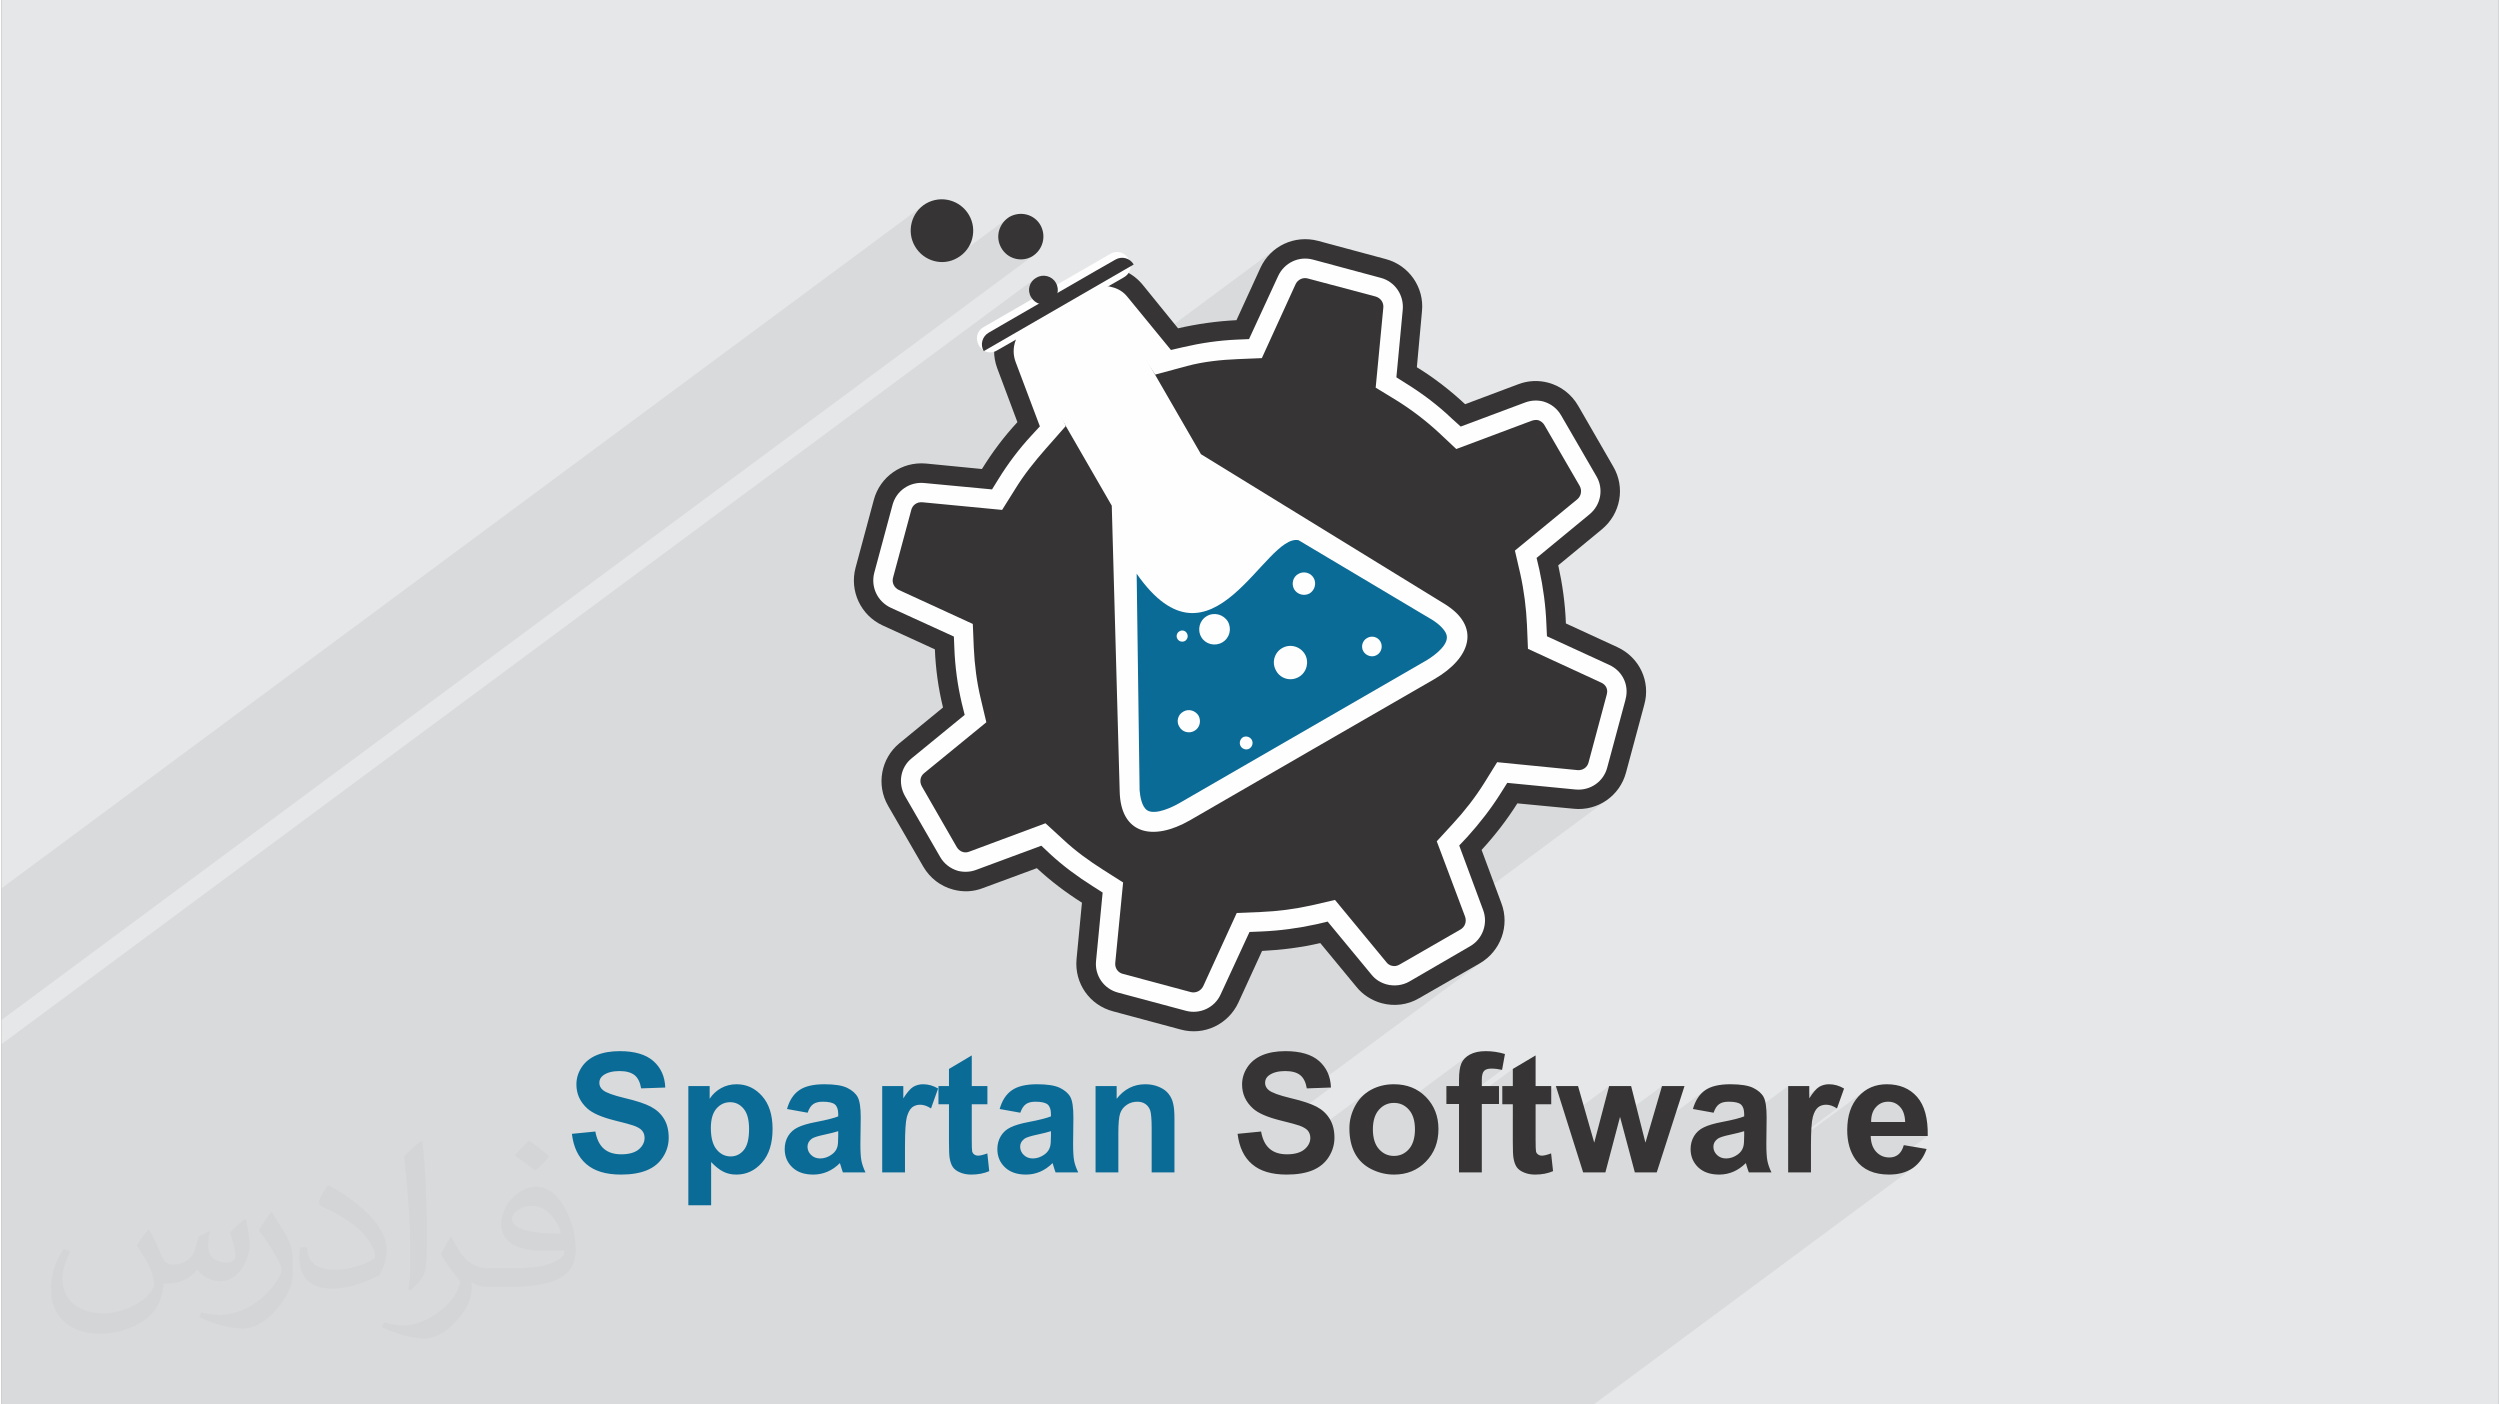<?xml version="1.0" encoding="UTF-8"?>
<!DOCTYPE svg PUBLIC "-//W3C//DTD SVG 1.0//EN" "http://www.w3.org/TR/2001/REC-SVG-20010904/DTD/svg10.dtd">
<!-- Creator: CorelDRAW 2017 -->
<svg xmlns="http://www.w3.org/2000/svg" xml:space="preserve" width="356px" height="200px" version="1.0" shape-rendering="geometricPrecision" text-rendering="geometricPrecision" image-rendering="optimizeQuality" fill-rule="evenodd" clip-rule="evenodd"
viewBox="0 0 35600 20025"
 xmlns:xlink="http://www.w3.org/1999/xlink">
 <rect x="0" y="0" width="35600" height="20025" fill="#808080" stroke="none"/>
 <g id="Layer_x0020_1">
  <g id="_1627049829616">
   <path fill="#E6E7E8" d="M0 0l35600 0 0 20025 -35600 0 0 -20025z"/>
   <path fill="#373435" fill-opacity="0.031" d="M2102 17538c67,103 111,202 155,311 31,64 48,183 198,183 44,0 107,-14 163,-45 63,-33 111,-82 135,-159l61 -201 145 -72 10 10c-19,76 -24,148 -24,206 0,169 145,233 262,233 68,0 128,-33 128,-95 0,-81 -34,-216 -78,-338 68,-68 136,-136 214,-191l12 6c34,144 53,286 53,381 0,92 -41,195 -75,263 -70,132 -194,237 -344,237 -114,0 -240,-57 -327,-163l-5 0c-83,101 -209,194 -412,194l-63 0c-10,134 -39,229 -82,313 -122,237 -480,404 -817,404 -470,0 -705,-272 -705,-632 0,-223 72,-431 184,-577l92 37c-70,134 -116,261 -116,385 0,338 274,499 591,499 293,0 657,-188 722,-404 -24,-237 -114,-348 -250,-565 42,-72 95,-144 160,-220l13 0zm5414 -1273c99,62 196,136 290,221 -53,74 -118,142 -201,201 -94,-76 -189,-142 -286,-212 66,-74 131,-146 197,-210zm51 925c-160,0 -291,105 -291,183 0,167 320,219 702,217 -48,-196 -215,-400 -411,-400zm-359 894c208,0 390,-6 528,-41 155,-39 286,-118 286,-171 0,-15 0,-31 -5,-46 -87,9 -186,9 -274,9 -281,0 -496,-64 -581,-223 -22,-43 -36,-93 -36,-148 0,-153 65,-303 181,-406 97,-84 204,-138 313,-138 196,0 354,159 463,408 60,136 101,292 101,490 0,132 -36,243 -118,326 -153,148 -434,204 -865,204l-197 0 0 0 -51 0c-106,0 -184,-19 -244,-66l-10 0c2,24 5,49 5,72 0,97 -32,220 -97,319 -192,286 -400,410 -579,410 -182,0 -405,-70 -606,-161l36 -70c66,27 155,45 279,45 325,0 751,-313 804,-617 -12,-25 -33,-58 -65,-93 -94,-113 -155,-208 -211,-307 49,-95 92,-171 134,-239l16 -2c139,282 265,445 546,445l43 0 0 0 204 0zm-1406 299c24,-130 26,-276 26,-412l0 -202c0,-377 -48,-925 -87,-1281 68,-75 163,-161 238,-219l21 6c51,449 64,971 64,1450 0,126 -5,250 -17,340 -8,114 -73,200 -214,332l-31 -14zm-1447 -596c7,177 94,317 397,317 189,0 349,-49 526,-133 31,-15 48,-33 48,-50 0,-111 -84,-257 -228,-391 -138,-126 -322,-237 -494,-311 -58,-25 -77,-52 -77,-76 0,-52 68,-159 123,-235l20 -2c196,103 416,255 579,426 148,157 240,315 240,488 0,128 -39,250 -102,361 -216,109 -446,191 -674,191 -276,0 -465,-129 -465,-434 0,-33 0,-85 12,-151l95 0zm-500 -502l172 278c63,103 121,214 121,391l0 227c0,183 -117,379 -306,572 -147,132 -278,188 -399,188 -180,0 -386,-56 -623,-159l26 -70c76,21 163,37 270,37 341,-2 690,-251 850,-556 19,-35 27,-68 27,-91 0,-35 -20,-74 -34,-109 -87,-165 -184,-315 -291,-453 56,-88 111,-173 172,-257l15 2z"/>
   <path fill="#373435" fill-opacity="0.078" d="M12391 20025l23 0 112 0 60 0 4 0 264 0 605 0 207 0 287 0 241 0 18 0 260 0 180 0 63 0 102 0 137 0 44 0 90 0 75 0 106 0 54 0 95 0 149 0 51 0 28 0 121 0 265 0 60 0 222 0 1 0 324 0 153 0 748 0 5 0 85 0 39 0 414 0 157 0 159 0 1 0 29 0 279 0 85 0 27 0 105 0 208 0 167 0 44 0 10 0 231 0 216 0 80 0 61 0 239 0 43 0 10 0 212 0 25 0 57 0 240 0 224 0 14 0 325 0 151 0 222 0 426 0 102 0 64 0 403 0 4551 -3371 -35 22 -37 18 -39 17 -41 13 -44 10 -45 7 -48 5 -49 1 -78 -3 -72 -10 -18 -4 719 -533 -591 0 269 -200 -2 -34 -4 -32 -6 -30 -8 -28 -10 -26 -12 -24 -15 -22 -16 -19 -18 -17 -18 -16 -20 -12 -21 -11 -21 -8 -23 -5 -23 -4 -25 -1 -26 1 -25 4 -23 6 -23 9 -21 10 -20 14 -445 329 2 -43 7 -71 13 -66 17 -62 23 -58 27 -53 33 -50 37 -45 41 -41 44 -36 -1087 806 0 -42 696 -516 -20 -12 -20 -11 -20 -9 -19 -8 -19 -6 -19 -4 -18 -3 -18 0 -17 0 -16 2 -16 3 -14 4 -15 5 -13 7 -13 7 -439 326 0 -222 301 -223 19 -30 19 -27 18 -24 18 -22 17 -19 17 -16 16 -14 -425 315 0 -338 -1373 1017 -2 -8 -5 -19 753 -558 0 -33 -1 -23 -2 -21 -3 -20 -6 -17 -6 -16 -8 -15 -9 -13 -11 -11 -13 -9 -16 -8 -18 -7 -20 -6 -24 -4 -26 -3 -28 -2 -31 -1 -21 1 -20 1 -19 3 -17 4 -17 4 -15 7 -14 7 -12 8 -148 109 -226 -40 14 -43 16 -41 18 -38 20 -34 23 -32 25 -29 27 -26 29 -23 -805 596 192 -657 -598 443 0 -4 -337 250 181 -689 -615 456 -144 -456 -614 455 0 -196 -150 0 0 -148 150 -111 0 -244 -767 567 0 -67 -43 0 657 -487 -20 -4 -20 -4 -19 -3 -19 -2 -19 -2 -19 -2 -19 -1 -18 0 -18 0 -16 2 -15 3 -13 3 -13 5 -11 6 -9 6 -546 404 0 -46 180 -134 0 -93 1 -38 2 -35 2 -32 4 -31 4 -28 6 -25 7 -23 8 -20 9 -19 11 -18 12 -17 15 -16 16 -15 18 -14 -928 687 -25 -10 -28 -7 -30 -5 -31 -1 -31 1 -30 5 -29 7 -27 11 -27 14 -24 16 -467 346 -1 -39 2 -41 3 -40 7 -40 8 -39 12 -39 13 -39 17 -39 18 -38 21 -37 24 -34 25 -33 27 -30 29 -28 32 -25 -801 593 -3 -9 -5 -12 -6 -12 -7 -12 -8 -11 -10 -10 -11 -10 -13 -10 -14 -9 -17 -9 -18 -9 -19 -8 -21 -8 -18 -6 -22 -7 -27 -7 -31 -9 -37 -10 -41 -11 -27 -6 655 -486 -277 10 2504 -1855 -103 73 -868 499 -62 32 -64 26 -66 19 -67 12 -68 6 -68 -2 1185 -878 53 -53 42 -61 30 -66 19 -71 7 -74 -7 -74 -20 -74 -76 -204 1837 -1361 -105 60 -114 42 -122 21 -128 -2 -141 -13 452 -336 56 -47 48 -56 37 -65 26 -73 260 -966 0 -3 14 -75 0 -75 -13 -71 -25 -68 -36 -62 -48 -56 -57 -47 -67 -38 -888 -408 -8 -172 -5 -98 -7 -98 -10 -98 -11 -97 -14 -98 -16 -98 -18 -97 -20 -96 -39 -165 755 -622 55 -54 44 -62 31 -67 20 -70 7 -73 -7 -74 -19 -72 -32 -69 -503 -868 -22 -35 -26 -33 -28 -30 -31 -27 -33 -24 -37 -20 -38 -17 -41 -14 -32 -7 -32 -4 -32 -2 -32 0 -33 3 -32 6 -32 8 -32 10 -920 344 -127 -115 -74 -69 -77 -67 -78 -65 -81 -63 -81 -61 -84 -59 -85 -57 -86 -55 -144 -91 91 -966 0 -77 -13 -74 -25 -70 -37 -64 -47 -57 -56 -47 -65 -38 -73 -26 -966 -260 -75 -13 -74 0 -72 14 -69 25 -63 37 -559 415 164 -359 63 -110 79 -95 93 -78 -1680 1245 -452 -551 -21 -24 -23 -23 -25 -20 -27 -19 -28 -16 -30 -14 -32 -12 -32 -9 -16 -4 185 -136 -223 128 -27 -3 -25 -1 415 -307 -982 568 -518 296 -20 15 -462 267 1 -12 799 -592 -38 17 -40 10 -39 1 -39 -7 -37 -14 -34 -21 -30 -28 -25 -35 -18 -38 -9 -40 -1 -39 7 -39 14 -36 21 -33 28 -28 -14720 10905 0 149 0 73 0 28 0 31 0 208 0 4 0 15 0 85 0 1 0 29 0 46 0 72 0 100 0 35 0 3 0 41 0 16 0 2 0 133 0 163 0 28 0 192 0 153 0 138 0 116 0 89 0 44 0 126 0 34 0 74 0 0 0 200 0 25 0 12 0 74 0 1 0 12 0 111 0 58 0 46 0 27 0 16 0 22 0 119 0 51 0 4 0 118 0 212 0 193 0 110 0 410 0 179 0 39 0 59 0 289 0 522 9 0 65 0 44 0 77 0 180 0 10 0 420 0 106 0 66 0 27 0 113 0 75 0 1 0 31 0 477 0 34 0 4 0 173 0 67 0 4 0 27 0 2 0 47 0 119 0 66 0 171 0 24 0 63 0 2 0 173 0 61 0 53 0 7 0 96 0 28 0 113 0 5 0 40 0 78 0 46 0 159 0 149 0 2 0 143 0 7 0 35 0 0 0 0 0 109 0 236 0 10 0 91 0 0 0 18 0 12 0 36 0 53 0 141 0 34 0 46 0 10 0 222 0 0 0 3 0 138 0 19 0 30 0 66 0 58 0 136 0 18 0 35 0 103 0 86 0 41 0 59 0 3 0 81 0 107 0 0 0 45 0 46 0 64 0 22 0 66 0 14 0 31 0 15 0 6 0 73 0 126 0 74 0 102 0 44 0 9 0 31 0 17 0 184 0 85 0 130 0 81 0 44 0 17 0 23 0 181 0 19 0 15 0 43 0 11 0 59 0 2 0 150 0 26 0 24 0 120 0 29 0 124 0 201 0 37 0 61 0 125 0 4 0 76 0 59 0 58 0 72 0 142 0 12 0 125 0 85 0 53 0 58 0 21 0 31 0 41 0 130 0 58 0 115 0 54 0 0 0 18 0 16 0 75 0 4 0 5 0 3 0 6 0 11 0 93 0 219 0 54 0 4 0 37 0 9 0 18 0 3 0 13 0 201 0 17 0 49 0 15 0 11 0 211 0 70 0 159 0 93 0 67 0 181 0 95 0 8 0 21 0 25 0 95 0 81 0 8 0 142 0 52 0 1 0 75 0 196 0 21 0 170 0 134 0 135 0zm-12391 -5484l0 -449 0 -316 0 -3 0 -34 0 -579 0 -495 13109 -9711 -59 65 -44 74 -30 81 -13 84 3 87 19 85 38 82 53 73 64 60 73 45 80 30 83 15 86 -2 63 -14 793 -588 -42 48 -33 53 -21 58 -11 61 2 62 14 61 26 59 38 54 47 45 53 33 59 22 61 11 62 -1 62 -14 57 -26 55 -40 -53 39 -14694 10886 0 -1z"/>
   <g>
    <path fill="#363435" d="M23038 9227l-734 -338c-10,-281 -49,-558 -109,-829l622 -513c267,-221 337,-597 162,-895l-499 -865c-95,-165 -246,-281 -425,-330 -144,-39 -292,-31 -429,21l-759 285c-211,-197 -442,-376 -688,-527l73 -798c35,-340 -186,-657 -516,-744l-966 -260c-334,-88 -678,73 -822,386l-341 745c-281,14 -559,53 -833,116l-505 -622c-95,-116 -222,-197 -362,-232 -183,-49 -373,-25 -534,70l-868 499c-299,172 -429,531 -309,854l288 769c-193,207 -358,429 -506,668l-797 -78c-345,-31 -657,187 -745,520l-260 966c-88,331 74,678 386,822l745 341c11,278 49,555 116,829l-622 510c-263,217 -333,593 -161,892l502 868c95,161 242,277 425,326 144,39 288,32 425,-21l769 -284c197,183 415,348 643,492l-77 804c-32,345 186,657 520,745l966 260c334,91 678,-74 822,-386l337 -735c281,-14 559,-49 830,-112l516 625c91,113 218,193 358,232 183,49 373,25 534,-70l868 -499c295,-172 429,-534 306,-857l-282 -759c190,-207 362,-429 510,-664l804 77c345,35 657,-186 745,-516l260 -966c95,-334 -70,-678 -383,-822z"/>
    <path fill="#FEFEFE" d="M22922 9480l-888 -408 -8 -172c-10,-260 -45,-524 -101,-780l-39 -165 755 -622c162,-133 204,-362 99,-541l-503 -868c-56,-98 -144,-168 -256,-200 -84,-21 -172,-17 -257,14l-920 344 -127 -115c-196,-187 -414,-352 -646,-496l-144 -91 91 -966c18,-207 -112,-401 -316,-453l-966 -260c-200,-53 -407,45 -495,235l-415 899 -168 7c-264,11 -524,50 -777,109l-168 39 -622 -759c-53,-67 -130,-116 -218,-137 -105,-32 -221,-18 -320,42l-871 499c-179,105 -256,323 -186,520l348 924 -116 126c-180,194 -338,404 -475,626l-91 147 -966 -91c-211,-21 -400,112 -453,313l-260 966c-53,203 46,411 235,499l900 411 7 172c10,260 45,520 105,776l42 169 -755 618c-162,130 -200,358 -95,541l499 864c56,99 147,169 256,201 88,21 176,17 260,-15l928 -344 123 116c186,172 390,323 607,460l144 92 -94 976c-21,208 112,397 312,450l970 260c200,53 411,-46 495,-235l411 -889 169 -7c263,-11 523,-46 780,-102l165 -39 625 756c56,70 130,116 218,140 109,28 225,14 323,-42l864 -502c180,-102 260,-324 187,-517l-341 -920 116 -123c175,-194 337,-401 478,-626l91 -144 977 95c207,18 397,-112 449,-316l260 -966 0 -3c56,-201 -42,-405 -232,-492z"/>
    <path fill="#363435" d="M22806 9732l-1043 -481 -14 -340c-11,-243 -42,-489 -95,-728l-77 -333 889 -731c56,-46 70,-127 35,-190l-503 -868c-21,-35 -49,-56 -87,-70 -32,-7 -60,-3 -92,7l-1078 404 -250 -235c-186,-172 -390,-327 -604,-460l-295 -180 109 -1141c7,-74 -39,-137 -109,-158l-966 -257c-70,-21 -144,14 -176,81l-481 1054 -341 14c-242,10 -488,35 -724,98l-456 123 -612 -934c-14,-25 -45,-39 -73,-46 -35,-11 -74,-7 -109,14l-4 0 -871 502c-60,36 -91,113 -63,180l457 1018 -282 320c-161,183 -316,376 -442,583l-183 292 -1138 -109c-74,-7 -141,39 -158,112l-260 966c-18,71 17,141 84,173l1054 484 14 338c11,246 42,488 99,727l80 337 -889 727c-56,46 -66,123 -31,186l499 868c21,35 53,60 91,70 32,8 60,4 88,-7l1085 -404 253 232c173,162 366,302 566,429l288 183 -112 1145c-8,74 38,141 108,158l970 260c70,18 144,-18 176,-84l478 -1044 340 -14c246,-10 489,-42 728,-95l333 -77 734 889c18,25 46,42 74,49 39,11 78,4 113,-17l867 -499c64,-35 92,-113 67,-183l-404 -1075 232 -253c165,-179 316,-372 446,-580l183 -295 1145 113c74,7 141,-39 158,-109l260 -970 0 -3c21,-71 -14,-137 -81,-166z"/>
    <path fill="#FEFEFE" d="M15734 4108l1367 2368 3475 2136c520,320 375,769 -148,1071l-1742 1005 -1743 1008c-527,302 -987,200 -1001,-411l-113 -4075 -1366 -2368 1271 -734z"/>
    <path fill="#0B6B97" d="M16226 11268c7,81 29,239 113,288 116,67 358,-49 460,-109l3485 -2013c102,-56 323,-207 323,-344 4,-95 -123,-197 -193,-243l-1922 -1145c-481,-98 -1236,2013 -2308,478l42 3088z"/>
    <path fill="#FEFEFE" d="M17185 8784c102,-60 236,-25 299,77 60,106 25,239 -81,299 -105,60 -239,25 -298,-77 -60,-106 -25,-239 80,-299z"/>
    <path fill="#FEFEFE" d="M16848 10147c77,-46 172,-17 218,56 42,77 18,176 -60,218 -73,42 -172,18 -214,-60 -46,-73 -21,-172 56,-214z"/>
    <path fill="#FEFEFE" d="M18489 8183c77,-45 176,-17 218,56 45,78 17,176 -57,222 -77,42 -175,17 -221,-60 -42,-77 -17,-176 60,-218z"/>
    <path fill="#FEFEFE" d="M17203 7878c56,-36 127,-14 158,42 35,56 14,126 -42,158 -56,31 -126,14 -158,-42 -32,-57 -14,-127 42,-158z"/>
    <path fill="#FEFEFE" d="M19469 9097c67,-39 151,-18 190,49 38,67 17,154 -50,193 -66,39 -154,14 -193,-53 -38,-66 -14,-151 53,-189z"/>
    <path fill="#FEFEFE" d="M17698 10512c46,-24 102,-7 127,36 24,42 10,98 -35,126 -42,24 -99,7 -123,-35 -25,-42 -11,-98 31,-127z"/>
    <path fill="#FEFEFE" d="M18257 9241c116,-67 260,-25 327,88 63,112 24,259 -88,323 -113,66 -260,28 -323,-88 -67,-113 -28,-257 84,-323z"/>
    <path fill="#363435" d="M14371 3092c159,-88 353,-36 441,117 88,159 35,353 -118,447 -153,88 -353,36 -441,-123 -88,-153 -35,-347 118,-441z"/>
    <path fill="#FEFEFE" d="M14270 4509l-267 154c-218,127 -28,460 189,334l271 -155 1271 -734 268 -154c217,-127 24,-461 -194,-334l-267 154 -1271 735z"/>
    <path fill="#363435" d="M15612 3855l270 -154c91,-53 207,-21 260,70l-2139 1236 0 -3c-53,-88 -21,-207 70,-260l267 -155 1272 -734z"/>
    <path fill="#363435" d="M14754 3960c95,-59 224,-24 277,71 59,99 24,223 -71,282 -100,59 -223,23 -282,-77 -59,-100 -24,-223 76,-276z"/>
    <path fill="#363435" d="M13182 2901c217,-124 488,-47 611,164 124,212 53,489 -165,612 -211,124 -482,47 -605,-165 -124,-211 -53,-488 159,-611z"/>
    <path fill="#FEFEFE" d="M16792 9002c39,-25 88,-11 109,28 21,39 10,84 -28,109 -39,21 -88,7 -109,-32 -21,-35 -7,-84 28,-105z"/>
    <g>
     <path fill="#0B6B97" fill-rule="nonzero" d="M8132 16166l334 -33c20,111 61,193 122,246 61,53 144,79 248,79 110,0 193,-24 249,-70 55,-47 83,-102 83,-164 0,-40 -11,-74 -35,-103 -23,-28 -64,-52 -123,-73 -40,-14 -131,-39 -273,-74 -183,-46 -311,-102 -385,-169 -104,-94 -156,-208 -156,-343 0,-86 24,-168 73,-243 49,-76 119,-133 211,-173 93,-39 203,-59 334,-59 212,0 372,47 479,141 108,95 164,221 170,378l-344 12c-15,-88 -46,-150 -94,-189 -48,-38 -120,-58 -215,-58 -99,0 -177,21 -233,62 -36,27 -54,62 -54,106 0,40 17,75 51,103 43,37 148,75 315,115 166,39 289,80 368,122 80,42 143,99 188,173 45,73 67,163 67,270 0,97 -26,189 -81,274 -54,85 -130,148 -229,189 -99,41 -222,62 -370,62 -214,0 -379,-49 -494,-149 -115,-98 -184,-243 -206,-432zm1660 -681l304 0 0 181c40,-62 93,-112 160,-150 67,-38 142,-57 224,-57 142,0 264,56 363,168 100,112 150,269 150,469 0,206 -50,366 -151,480 -100,114 -222,171 -365,171 -68,0 -130,-13 -185,-41 -55,-27 -114,-73 -175,-138l0 616 -325 0 0 -1699zm321 597c0,138 27,241 82,307 54,66 121,99 200,99 75,0 138,-30 188,-91 50,-61 75,-160 75,-299 0,-130 -25,-226 -77,-289 -52,-63 -116,-94 -192,-94 -79,0 -145,31 -198,93 -52,61 -78,153 -78,274zm1380 -217l-294 -53c33,-120 90,-209 171,-266 81,-58 202,-87 362,-87 145,0 253,17 324,51 71,35 121,78 150,131 29,53 44,150 44,292l-5 379c0,108 5,188 15,239 11,52 30,107 58,165l-322 0c-8,-21 -19,-53 -31,-95 -5,-19 -9,-32 -12,-38 -55,55 -114,96 -178,123 -63,27 -130,41 -202,41 -126,0 -226,-34 -298,-103 -73,-69 -109,-156 -109,-261 0,-69 16,-131 49,-186 34,-54 80,-96 140,-124 60,-29 146,-55 259,-76 151,-29 257,-56 315,-80l0 -33c0,-63 -15,-108 -46,-136 -31,-27 -90,-40 -175,-40 -58,0 -103,11 -136,35 -33,23 -59,63 -79,122zm436 263c-41,14 -107,30 -198,50 -90,19 -149,38 -177,56 -42,31 -63,69 -63,115 0,46 17,85 51,118 34,33 77,50 129,50 59,0 115,-19 168,-58 40,-29 66,-65 78,-108 8,-27 12,-80 12,-158l0 -65zm952 588l-325 0 0 -1231 301 0 0 175c52,-83 99,-137 140,-163 42,-25 89,-38 142,-38 74,0 146,20 214,61l-101 284c-55,-36 -106,-53 -153,-53 -45,0 -84,12 -116,37 -31,26 -56,71 -75,136 -18,66 -27,204 -27,413l0 379zm1175 -1231l0 259 -223 0 0 498c0,101 2,160 6,177 5,16 14,30 29,41 15,11 34,17 55,17 31,0 74,-11 132,-32l27 253c-76,33 -161,49 -257,49 -58,0 -111,-10 -158,-30 -47,-19 -81,-45 -103,-76 -22,-32 -37,-74 -46,-128 -7,-38 -10,-115 -10,-230l0 -539 -150 0 0 -259 150 0 0 -244 325 -193 0 437 223 0zm469 380l-294 -53c33,-120 91,-209 172,-266 81,-58 202,-87 361,-87 145,0 254,17 325,51 71,35 121,78 150,131 29,53 43,150 43,292l-4 379c0,108 5,188 15,239 10,52 30,107 58,165l-323 0c-8,-21 -19,-53 -31,-95 -5,-19 -9,-32 -11,-38 -56,55 -115,96 -178,123 -64,27 -131,41 -202,41 -126,0 -226,-34 -299,-103 -73,-69 -109,-156 -109,-261 0,-69 17,-131 50,-186 33,-54 79,-96 140,-124 59,-29 145,-55 258,-76 152,-29 257,-56 316,-80l0 -33c0,-63 -15,-108 -46,-136 -32,-27 -90,-40 -176,-40 -58,0 -103,11 -135,35 -33,23 -59,63 -80,122zm437 263c-42,14 -108,30 -198,50 -90,19 -150,38 -177,56 -43,31 -64,69 -64,115 0,46 17,85 51,118 34,33 77,50 130,50 58,0 114,-19 168,-58 39,-29 65,-65 77,-108 9,-27 13,-80 13,-158l0 -65zm1761 588l-325 0 0 -627c0,-133 -8,-219 -21,-258 -15,-39 -37,-69 -69,-91 -31,-21 -69,-32 -114,-32 -57,0 -108,15 -153,46 -45,31 -76,72 -93,123 -17,51 -25,145 -25,283l0 556 -325 0 0 -1231 301 0 0 181c108,-138 244,-207 408,-207 72,0 138,13 198,39 60,26 105,59 135,99 31,40 53,85 64,136 13,51 19,124 19,219l0 764z"/>
     <path fill="#363435" fill-rule="nonzero" d="M17623 16166l335 -33c20,111 60,193 122,246 61,53 143,79 247,79 110,0 193,-24 249,-70 56,-47 84,-102 84,-164 0,-40 -12,-74 -35,-103 -24,-28 -65,-52 -123,-73 -40,-14 -131,-39 -273,-74 -183,-46 -312,-102 -386,-169 -104,-94 -156,-208 -156,-343 0,-86 25,-168 74,-243 49,-76 119,-133 211,-173 92,-39 203,-59 333,-59 213,0 373,47 480,141 107,95 164,221 169,378l-344 12c-15,-88 -46,-150 -94,-189 -47,-38 -119,-58 -215,-58 -99,0 -176,21 -232,62 -36,27 -54,62 -54,106 0,40 17,75 51,103 43,37 148,75 314,115 166,39 289,80 369,122 80,42 142,99 187,173 45,73 68,163 68,270 0,97 -27,189 -81,274 -54,85 -131,148 -229,189 -99,41 -223,62 -370,62 -215,0 -380,-49 -495,-149 -115,-98 -183,-243 -206,-432zm1594 -80c0,-109 27,-214 80,-315 54,-101 129,-178 227,-232 98,-53 206,-80 327,-80 186,0 338,60 457,181 119,122 179,274 179,459 0,187 -60,342 -180,464 -120,123 -272,184 -454,184 -112,0 -220,-26 -322,-77 -102,-51 -180,-125 -234,-224 -53,-99 -80,-219 -80,-360zm335 17c0,122 29,216 87,281 58,65 129,97 214,97 84,0 156,-32 213,-97 57,-65 86,-160 86,-283 0,-121 -29,-214 -86,-279 -57,-65 -129,-97 -213,-97 -85,0 -156,32 -214,97 -58,65 -87,159 -87,281zm1048 -618l180 0 0 -93c0,-104 12,-181 34,-232 22,-51 63,-93 122,-125 60,-32 135,-48 226,-48 93,0 184,14 273,41l-41 226c-53,-12 -104,-18 -153,-18 -49,0 -83,11 -104,33 -21,22 -32,65 -32,128l0 88 245 0 0 256 -245 0 0 975 -325 0 0 -975 -180 0 0 -256zm1495 0l0 259 -223 0 0 498c0,101 2,160 6,177 4,16 14,30 29,41 15,11 33,17 55,17 31,0 74,-11 131,-32l28 253c-76,33 -161,49 -257,49 -58,0 -111,-10 -158,-30 -47,-19 -81,-45 -103,-76 -22,-32 -37,-74 -46,-128 -7,-38 -10,-115 -10,-230l0 -539 -150 0 0 -259 150 0 0 -244 325 -193 0 437 223 0zm455 1231l-389 -1231 316 0 231 807 212 -807 314 0 204 807 236 -807 321 0 -396 1231 -312 0 -211 -792 -209 792 -317 0zm1860 -851l-295 -53c34,-120 91,-209 172,-266 81,-58 202,-87 361,-87 145,0 254,17 325,51 71,35 121,78 150,131 29,53 43,150 43,292l-4 379c0,108 5,188 15,239 10,52 30,107 58,165l-322 0c-9,-21 -20,-53 -32,-95 -5,-19 -9,-32 -11,-38 -56,55 -115,96 -178,123 -63,27 -131,41 -202,41 -126,0 -226,-34 -299,-103 -72,-69 -109,-156 -109,-261 0,-69 17,-131 50,-186 33,-54 80,-96 140,-124 59,-29 146,-55 258,-76 152,-29 258,-56 316,-80l0 -33c0,-63 -15,-108 -46,-136 -31,-27 -90,-40 -176,-40 -58,0 -103,11 -135,35 -33,23 -59,63 -79,122zm436 263c-41,14 -107,30 -198,50 -90,19 -149,38 -177,56 -43,31 -64,69 -64,115 0,46 17,85 51,118 34,33 77,50 130,50 58,0 115,-19 168,-58 39,-29 65,-65 77,-108 9,-27 13,-80 13,-158l0 -65zm952 588l-325 0 0 -1231 301 0 0 175c52,-83 99,-137 140,-163 42,-25 89,-38 141,-38 75,0 146,20 215,61l-101 284c-55,-36 -106,-53 -153,-53 -46,0 -85,12 -116,37 -32,26 -57,71 -75,136 -18,66 -27,204 -27,413l0 379zm1324 -389l325 55c-42,119 -108,209 -197,272 -91,62 -203,93 -338,93 -214,0 -373,-70 -475,-210 -81,-112 -122,-254 -122,-425 0,-204 54,-364 160,-479 106,-116 241,-174 404,-174 183,0 327,60 433,181 106,121 156,307 151,557l-813 0c2,96 28,171 78,225 50,54 113,81 187,81 51,0 94,-14 128,-42 35,-27 61,-72 79,-134zm19 -330c-3,-94 -27,-166 -73,-215 -46,-50 -102,-74 -169,-74 -70,0 -129,26 -175,78 -47,52 -69,122 -68,211l485 0z"/>
    </g>
   </g>
  </g>
 </g>
</svg>
